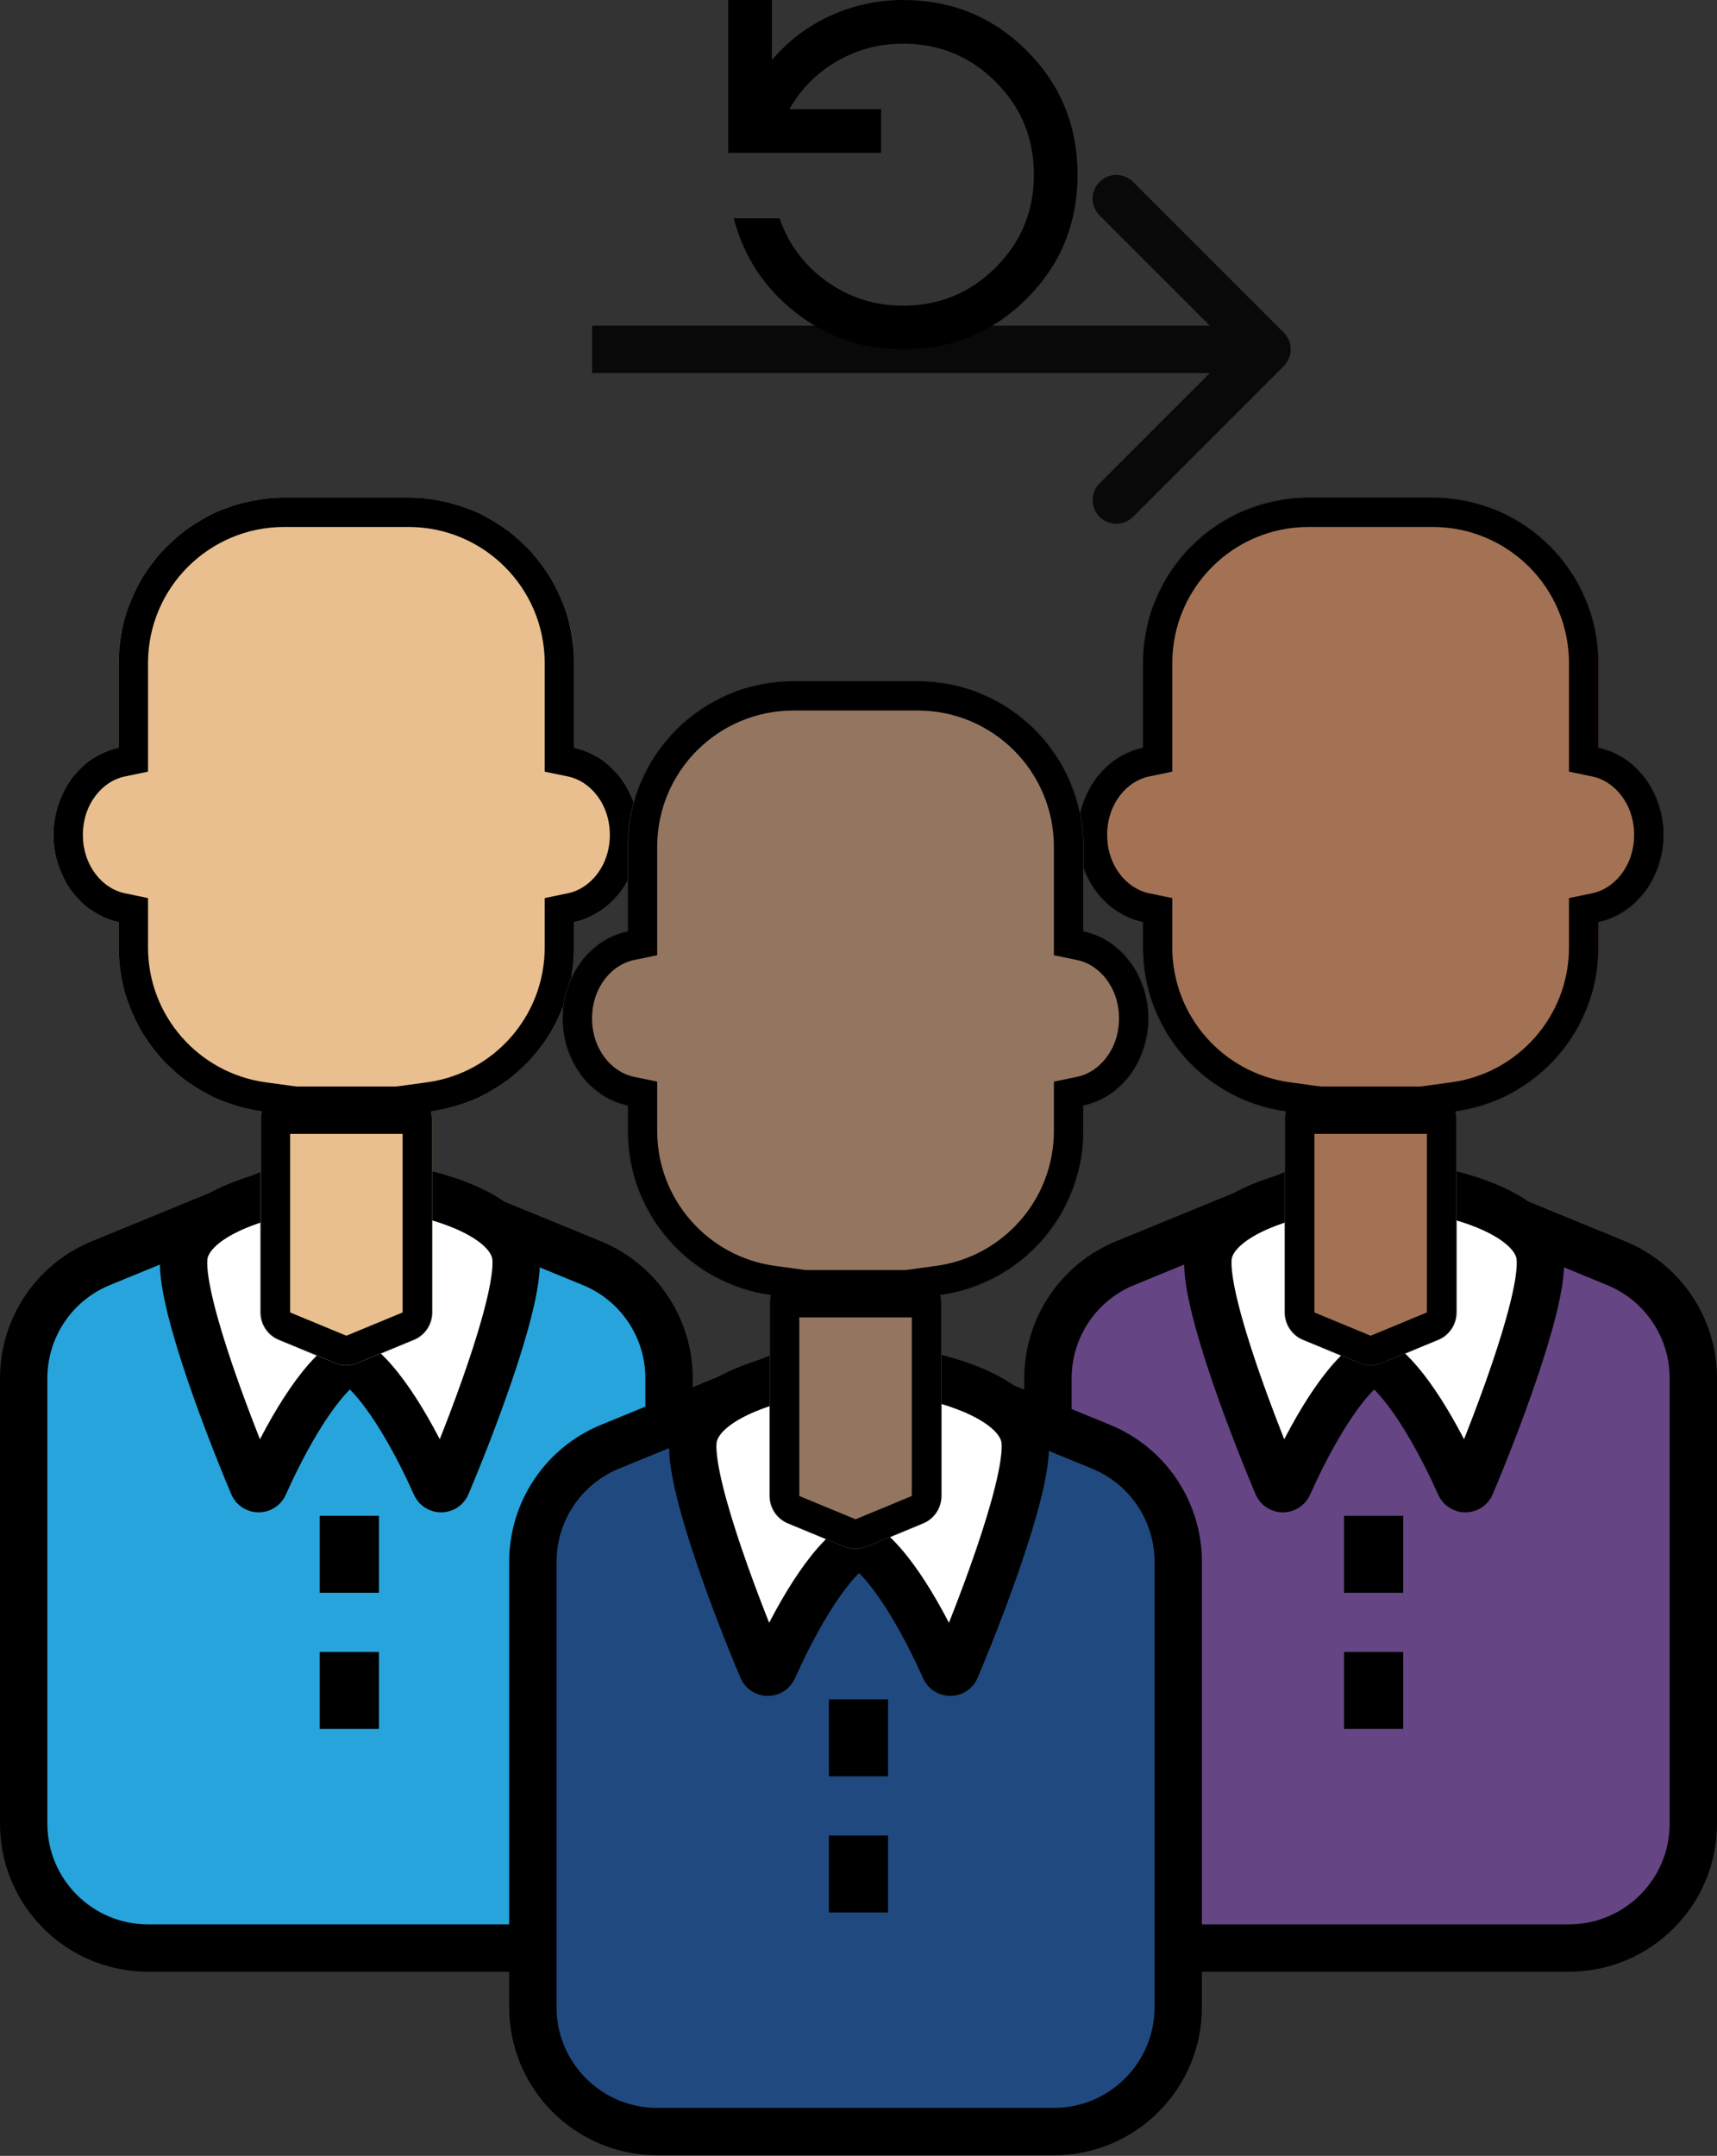<svg width="2403" height="3017" viewBox="0 0 2403 3017" fill="none" xmlns="http://www.w3.org/2000/svg">
<rect x="0" y="0" width="2403" height="3017" fill="#333333" stroke="none"/>
<path d="M418.696 1653.87C461.016 1636.51 508.47 1636.51 550.79 1653.87L828.378 1767.76C893.69 1794.55 936.342 1858.15 936.342 1928.75V2552.15C936.342 2648.26 858.434 2726.16 762.331 2726.16H207.155C111.052 2726.16 33.145 2648.26 33.145 2552.15V1928.75C33.145 1858.15 75.796 1794.55 141.108 1767.76L418.696 1653.87Z" fill="#27A4DC" stroke="black" stroke-width="66.29"/>
<path d="M720.901 1752.53C708.16 1701.57 620.426 1674.58 573.155 1666.43C569.798 1665.85 566.449 1667.5 564.808 1670.49C524.245 1744.32 552.551 1782.5 492.769 1894.53C490.657 1898.49 491.963 1903.46 495.618 1906.07C542.522 1939.48 588.642 2031.18 609.572 2078.29C612.553 2085 622.212 2085.05 625.065 2078.28C666.44 1980.14 733.347 1802.32 720.901 1752.53Z" fill="white" stroke="black" stroke-width="66.29"/>
<path d="M258.394 1752.53C271.135 1701.57 358.869 1674.58 406.14 1666.43C409.497 1665.85 412.846 1667.5 414.486 1670.49C455.05 1744.32 426.744 1782.5 486.526 1894.53C488.638 1898.49 487.332 1903.46 483.677 1906.07C436.773 1939.48 390.653 2031.18 369.723 2078.29C366.742 2085 357.082 2085.05 354.23 2078.28C312.855 1980.14 245.948 1802.32 258.394 1752.53Z" fill="white" stroke="black" stroke-width="66.29"/>
<mask id="path-4-inside-1_2033_198" fill="white">
<path d="M571.748 696.042C699.885 696.043 803.761 799.919 803.762 928.056V1046.19C855.645 1056.99 894.91 1107.58 894.91 1168.36C894.91 1229.14 855.644 1279.73 803.762 1290.52V1325.79C803.762 1443.14 716.647 1540.13 603.562 1555.64C604.43 1558.98 604.893 1562.48 604.894 1566.09V1836.7C604.894 1853.47 594.792 1868.58 579.304 1874.99L500.584 1907.56C490.441 1911.76 479.046 1911.76 468.902 1907.56L390.183 1874.99C374.694 1868.58 364.593 1853.47 364.593 1836.7V1566.09C364.593 1562.48 365.055 1558.98 365.923 1555.64C252.838 1540.13 165.725 1443.14 165.725 1325.79V1290.52C113.841 1279.73 74.577 1229.14 74.576 1168.36C74.576 1107.58 113.841 1056.99 165.725 1046.19V928.056C165.725 799.919 269.601 696.042 397.738 696.042H571.748Z"/>
</mask>
<path d="M571.748 696.042C699.885 696.043 803.761 799.919 803.762 928.056V1046.19C855.645 1056.99 894.91 1107.58 894.91 1168.36C894.91 1229.14 855.644 1279.73 803.762 1290.52V1325.79C803.762 1443.14 716.647 1540.13 603.562 1555.64C604.43 1558.98 604.893 1562.48 604.894 1566.09V1836.7C604.894 1853.47 594.792 1868.58 579.304 1874.99L500.584 1907.56C490.441 1911.76 479.046 1911.76 468.902 1907.56L390.183 1874.99C374.694 1868.58 364.593 1853.47 364.593 1836.7V1566.09C364.593 1562.48 365.055 1558.98 365.923 1555.64C252.838 1540.13 165.725 1443.14 165.725 1325.79V1290.52C113.841 1279.73 74.577 1229.14 74.576 1168.36C74.576 1107.58 113.841 1056.99 165.725 1046.19V928.056C165.725 799.919 269.601 696.042 397.738 696.042H571.748Z" fill="#E9BF8F"/>
<path d="M571.748 696.042L571.748 654.611H571.748V696.042ZM803.762 928.056H845.193V928.056L803.762 928.056ZM803.762 1046.19H762.331V1079.89L795.323 1086.75L803.762 1046.19ZM894.91 1168.36L936.341 1168.36V1168.36L894.91 1168.36ZM803.762 1290.52L795.322 1249.96L762.331 1256.82V1290.52H803.762ZM603.562 1555.64L597.933 1514.6L551.734 1520.93L563.464 1566.06L603.562 1555.64ZM604.894 1566.09H646.325V1566.09L604.894 1566.09ZM579.304 1874.99L595.145 1913.27L595.147 1913.27L579.304 1874.99ZM500.584 1907.56L516.425 1945.84H516.425L500.584 1907.56ZM468.902 1907.56L453.061 1945.84L453.062 1945.84L468.902 1907.56ZM390.183 1874.99L374.341 1913.27L374.342 1913.27L390.183 1874.99ZM364.593 1566.09L323.162 1566.09V1566.09H364.593ZM365.923 1555.64L406.022 1566.06L417.752 1520.93L371.552 1514.6L365.923 1555.64ZM165.725 1290.52H207.156V1256.82L174.164 1249.96L165.725 1290.52ZM74.576 1168.36H33.145V1168.36L74.576 1168.36ZM165.725 1046.19L174.163 1086.75L207.156 1079.89V1046.19H165.725ZM165.725 928.056L124.294 928.056V928.056H165.725ZM571.748 696.042L571.748 737.473C677.003 737.474 762.33 822.801 762.331 928.056L803.762 928.056L845.193 928.056C845.192 777.038 722.766 654.612 571.748 654.611L571.748 696.042ZM803.762 928.056H762.331V1046.19H803.762H845.193V928.056H803.762ZM803.762 1046.19L795.323 1086.75C825.521 1093.04 853.479 1124.57 853.479 1168.36L894.91 1168.36L936.341 1168.36C936.341 1090.58 885.768 1020.94 812.201 1005.63L803.762 1046.19ZM894.91 1168.36L853.479 1168.36C853.479 1212.14 825.522 1243.67 795.322 1249.96L803.762 1290.52L812.201 1331.08C885.767 1315.78 936.341 1246.13 936.341 1168.36L894.91 1168.36ZM803.762 1290.52H762.331V1325.79H803.762H845.193V1290.52H803.762ZM803.762 1325.79H762.331C762.331 1422.15 690.785 1501.86 597.933 1514.6L603.562 1555.64L609.192 1596.69C742.509 1578.41 845.193 1464.13 845.193 1325.79H803.762ZM603.562 1555.64L563.464 1566.06C563.461 1566.06 563.461 1566.05 563.461 1566.05C563.461 1566.05 563.461 1566.05 563.462 1566.06C563.462 1566.07 563.463 1566.08 563.463 1566.1L604.894 1566.09L646.325 1566.09C646.324 1558.93 645.403 1551.92 643.661 1545.22L603.562 1555.64ZM604.894 1566.09H563.463V1836.7H604.894H646.325V1566.09H604.894ZM604.894 1836.7H563.463C563.463 1836.71 563.462 1836.71 563.462 1836.71C563.462 1836.72 563.462 1836.71 563.462 1836.71C563.463 1836.71 563.464 1836.7 563.466 1836.7C563.467 1836.69 563.468 1836.69 563.467 1836.69C563.466 1836.7 563.465 1836.7 563.462 1836.7C563.46 1836.71 563.458 1836.71 563.456 1836.71C563.455 1836.71 563.456 1836.71 563.459 1836.71C563.462 1836.71 563.466 1836.7 563.47 1836.7C563.472 1836.7 563.472 1836.7 563.472 1836.7C563.471 1836.7 563.467 1836.7 563.461 1836.7L579.304 1874.99L595.147 1913.27C626.121 1900.45 646.325 1870.23 646.325 1836.7H604.894ZM579.304 1874.99L563.463 1836.7L484.743 1869.28L500.584 1907.56L516.425 1945.84L595.145 1913.27L579.304 1874.99ZM500.584 1907.56L484.743 1869.28L484.742 1869.28L468.902 1907.56L453.062 1945.84C473.348 1954.24 496.137 1954.24 516.425 1945.84L500.584 1907.56ZM468.902 1907.56L484.743 1869.28L406.024 1836.7L390.183 1874.99L374.342 1913.27L453.061 1945.84L468.902 1907.56ZM390.183 1874.99L406.024 1836.7L406.024 1836.7H364.593H323.162C323.162 1870.23 343.364 1900.45 374.341 1913.27L390.183 1874.99ZM364.593 1836.7H406.024V1566.09H364.593H323.162V1836.7H364.593ZM364.593 1566.09L406.024 1566.1C406.024 1566.08 406.024 1566.06 406.025 1566.06C406.025 1566.05 406.026 1566.05 406.026 1566.05C406.026 1566.04 406.025 1566.05 406.022 1566.06L365.923 1555.64L325.824 1545.22C324.08 1551.93 323.162 1558.93 323.162 1566.09L364.593 1566.09ZM365.923 1555.64L371.552 1514.6C278.701 1501.86 207.156 1422.15 207.156 1325.79H165.725H124.294C124.294 1464.13 226.976 1578.41 360.294 1596.69L365.923 1555.64ZM165.725 1325.79H207.156V1290.52H165.725H124.294V1325.79H165.725ZM165.725 1290.52L174.164 1249.96C143.965 1243.67 116.008 1212.14 116.007 1168.36L74.576 1168.36L33.145 1168.36C33.146 1246.13 83.718 1315.78 157.286 1331.08L165.725 1290.52ZM74.576 1168.36H116.007C116.007 1124.57 143.965 1093.04 174.163 1086.75L165.725 1046.19L157.286 1005.63C83.717 1020.93 33.145 1090.58 33.145 1168.36H74.576ZM165.725 1046.19H207.156V928.056H165.725H124.294V1046.19H165.725ZM165.725 928.056L207.156 928.056C207.156 822.8 292.483 737.473 397.738 737.473V696.042V654.611C246.719 654.611 124.295 777.037 124.294 928.056L165.725 928.056ZM397.738 696.042V737.473H571.748V696.042V654.611H397.738V696.042Z" fill="black" mask="url(#path-4-inside-1_2033_198)"/>
<path d="M397.738 1553.66H584.178" stroke="black" stroke-width="66.29"/>
<rect x="447.455" y="2121.27" width="82.862" height="107.721" fill="black"/>
<rect x="447.455" y="2311.85" width="82.862" height="107.721" fill="black"/>
<path d="M1852.21 1653.87C1894.53 1636.51 1941.98 1636.51 1984.3 1653.87L2261.89 1767.76C2327.2 1794.55 2369.86 1858.15 2369.86 1928.75V2552.15C2369.86 2648.26 2291.95 2726.16 2195.84 2726.16H1640.67C1544.57 2726.16 1466.66 2648.26 1466.66 2552.15V1928.75C1466.66 1858.15 1509.31 1794.55 1574.62 1767.76L1852.21 1653.87Z" fill="#654584" stroke="black" stroke-width="66.29"/>
<path d="M2154.41 1752.53C2141.67 1701.57 2053.94 1674.58 2006.67 1666.43C2003.31 1665.85 1999.96 1667.5 1998.32 1670.49C1957.76 1744.32 1986.06 1782.5 1926.28 1894.53C1924.17 1898.49 1925.48 1903.46 1929.13 1906.07C1976.04 1939.48 2022.16 2031.18 2043.09 2078.29C2046.07 2085 2055.73 2085.05 2058.58 2078.28C2099.95 1980.14 2166.86 1802.32 2154.41 1752.53Z" fill="white" stroke="black" stroke-width="66.29"/>
<path d="M1691.91 1752.53C1704.65 1701.57 1792.38 1674.58 1839.65 1666.43C1843.01 1665.85 1846.36 1667.5 1848 1670.49C1888.56 1744.32 1860.26 1782.5 1920.04 1894.53C1922.15 1898.49 1920.85 1903.46 1917.19 1906.07C1870.29 1939.48 1824.17 2031.18 1803.24 2078.29C1800.26 2085 1790.6 2085.05 1787.74 2078.28C1746.37 1980.14 1679.46 1802.32 1691.91 1752.53Z" fill="white" stroke="black" stroke-width="66.29"/>
<mask id="path-12-inside-2_2033_198" fill="white">
<path d="M2005.26 696.042C2133.4 696.043 2237.27 799.919 2237.28 928.056V1046.19C2289.16 1056.99 2328.42 1107.58 2328.42 1168.36C2328.42 1229.14 2289.16 1279.73 2237.28 1290.52V1325.79C2237.28 1443.14 2150.16 1540.13 2037.08 1555.64C2037.94 1558.98 2038.41 1562.48 2038.41 1566.09V1836.7C2038.41 1853.47 2028.31 1868.58 2012.82 1874.99L1934.1 1907.56C1923.96 1911.76 1912.56 1911.76 1902.42 1907.56L1823.7 1874.99C1808.21 1868.58 1798.11 1853.47 1798.11 1836.7V1566.09C1798.11 1562.48 1798.57 1558.98 1799.44 1555.64C1686.35 1540.13 1599.24 1443.14 1599.24 1325.79V1290.52C1547.36 1279.73 1508.09 1229.14 1508.09 1168.36C1508.09 1107.58 1547.35 1056.99 1599.24 1046.19V928.056C1599.24 799.919 1703.11 696.042 1831.25 696.042H2005.26Z"/>
</mask>
<path d="M2005.26 696.042C2133.4 696.043 2237.27 799.919 2237.28 928.056V1046.19C2289.16 1056.99 2328.42 1107.58 2328.42 1168.36C2328.42 1229.14 2289.16 1279.73 2237.28 1290.52V1325.79C2237.28 1443.14 2150.16 1540.13 2037.08 1555.64C2037.94 1558.98 2038.41 1562.48 2038.41 1566.09V1836.7C2038.41 1853.47 2028.31 1868.58 2012.82 1874.99L1934.1 1907.56C1923.96 1911.76 1912.56 1911.76 1902.42 1907.56L1823.7 1874.99C1808.21 1868.58 1798.11 1853.47 1798.11 1836.7V1566.09C1798.11 1562.48 1798.57 1558.98 1799.44 1555.64C1686.35 1540.13 1599.24 1443.14 1599.24 1325.79V1290.52C1547.36 1279.73 1508.09 1229.14 1508.09 1168.36C1508.09 1107.58 1547.35 1056.99 1599.24 1046.19V928.056C1599.24 799.919 1703.11 696.042 1831.25 696.042H2005.26Z" fill="#A37254"/>
<path d="M2005.26 696.042L2005.26 654.611H2005.26V696.042ZM2237.28 928.056H2278.71V928.056L2237.28 928.056ZM2237.28 1046.19H2195.84V1079.89L2228.84 1086.75L2237.28 1046.19ZM2328.42 1168.36L2369.85 1168.36V1168.36L2328.42 1168.36ZM2237.28 1290.52L2228.84 1249.96L2195.84 1256.82V1290.52H2237.28ZM2037.08 1555.64L2031.45 1514.6L1985.25 1520.93L1996.98 1566.06L2037.08 1555.64ZM2038.41 1566.09H2079.84V1566.09L2038.41 1566.09ZM2012.82 1874.99L2028.66 1913.27L2028.66 1913.27L2012.82 1874.99ZM1934.1 1907.56L1918.26 1869.28L1934.1 1907.56ZM1902.42 1907.56L1886.57 1945.84L1886.58 1945.84L1902.42 1907.56ZM1823.7 1874.99L1807.85 1913.27L1807.86 1913.27L1823.7 1874.99ZM1798.11 1566.09L1756.68 1566.09V1566.09H1798.11ZM1799.44 1555.64L1839.54 1566.06L1851.27 1520.93L1805.07 1514.6L1799.44 1555.64ZM1599.24 1290.52H1640.67V1256.82L1607.68 1249.96L1599.24 1290.52ZM1508.09 1168.36H1466.66V1168.36L1508.09 1168.36ZM1599.24 1046.19L1607.68 1086.76L1640.67 1079.89V1046.19H1599.24ZM1599.24 928.056L1557.81 928.056V928.056H1599.24ZM2005.26 696.042L2005.26 737.473C2110.52 737.474 2195.84 822.801 2195.84 928.056L2237.28 928.056L2278.71 928.056C2278.71 777.038 2156.28 654.612 2005.26 654.611L2005.26 696.042ZM2237.28 928.056H2195.84V1046.19H2237.28H2278.71V928.056H2237.28ZM2237.28 1046.19L2228.84 1086.75C2259.03 1093.04 2286.99 1124.57 2286.99 1168.36L2328.42 1168.36L2369.85 1168.36C2369.85 1090.58 2319.28 1020.94 2245.71 1005.63L2237.28 1046.19ZM2328.42 1168.36L2286.99 1168.36C2286.99 1212.14 2259.04 1243.67 2228.84 1249.96L2237.28 1290.52L2245.71 1331.08C2319.28 1315.78 2369.85 1246.13 2369.85 1168.36L2328.42 1168.36ZM2237.28 1290.52H2195.84V1325.79H2237.28H2278.71V1290.52H2237.28ZM2237.28 1325.79H2195.84C2195.84 1422.15 2124.3 1501.86 2031.45 1514.6L2037.08 1555.64L2042.71 1596.69C2176.02 1578.41 2278.71 1464.13 2278.71 1325.79H2237.28ZM2037.08 1555.64L1996.98 1566.06C1996.98 1566.06 1996.97 1566.05 1996.97 1566.05C1996.97 1566.05 1996.97 1566.05 1996.98 1566.06C1996.98 1566.07 1996.98 1566.08 1996.98 1566.1L2038.41 1566.09L2079.84 1566.09C2079.84 1558.93 2078.92 1551.92 2077.17 1545.22L2037.08 1555.64ZM2038.41 1566.09H1996.98V1836.7H2038.41H2079.84V1566.09H2038.41ZM2038.41 1836.7H1996.98C1996.98 1836.71 1996.98 1836.71 1996.98 1836.71C1996.98 1836.72 1996.98 1836.72 1996.98 1836.71C1996.98 1836.71 1996.98 1836.7 1996.98 1836.7C1996.98 1836.69 1996.98 1836.69 1996.98 1836.69C1996.98 1836.7 1996.98 1836.7 1996.98 1836.7C1996.97 1836.71 1996.97 1836.71 1996.97 1836.71C1996.97 1836.71 1996.97 1836.71 1996.97 1836.71C1996.98 1836.71 1996.98 1836.7 1996.98 1836.7C1996.99 1836.7 1996.99 1836.7 1996.99 1836.7C1996.98 1836.7 1996.98 1836.7 1996.97 1836.7L2012.82 1874.99L2028.66 1913.27C2059.63 1900.45 2079.84 1870.23 2079.84 1836.7H2038.41ZM2012.82 1874.99L1996.98 1836.7L1918.26 1869.28L1934.1 1907.56L1949.94 1945.84L2028.66 1913.27L2012.82 1874.99ZM1934.1 1907.56L1918.26 1869.28L1918.26 1869.28L1902.42 1907.56L1886.58 1945.84C1906.86 1954.24 1929.65 1954.24 1949.94 1945.84L1934.1 1907.56ZM1902.42 1907.56L1918.26 1869.28L1839.54 1836.7L1823.7 1874.99L1807.86 1913.27L1886.57 1945.84L1902.42 1907.56ZM1823.7 1874.99L1839.54 1836.7L1839.54 1836.7H1798.11H1756.68C1756.68 1870.23 1776.88 1900.45 1807.85 1913.27L1823.7 1874.99ZM1798.11 1836.7H1839.54V1566.09H1798.11H1756.68V1836.7H1798.11ZM1798.11 1566.09L1839.54 1566.1C1839.54 1566.08 1839.54 1566.06 1839.54 1566.06C1839.54 1566.05 1839.54 1566.05 1839.54 1566.05C1839.54 1566.04 1839.54 1566.05 1839.54 1566.06L1799.44 1555.64L1759.34 1545.22C1757.59 1551.93 1756.68 1558.93 1756.68 1566.09L1798.11 1566.09ZM1799.44 1555.64L1805.07 1514.6C1712.21 1501.86 1640.67 1422.15 1640.67 1325.79H1599.24H1557.81C1557.81 1464.13 1660.49 1578.41 1793.81 1596.69L1799.44 1555.64ZM1599.24 1325.79H1640.67V1290.52H1599.24H1557.81V1325.79H1599.24ZM1599.24 1290.52L1607.68 1249.96C1577.48 1243.67 1549.52 1212.14 1549.52 1168.36L1508.09 1168.36L1466.66 1168.36C1466.66 1246.13 1517.23 1315.78 1590.8 1331.08L1599.24 1290.52ZM1508.09 1168.36H1549.52C1549.52 1124.57 1577.48 1093.04 1607.68 1086.76L1599.24 1046.19L1590.8 1005.63C1517.23 1020.94 1466.66 1090.58 1466.66 1168.36H1508.09ZM1599.24 1046.19H1640.67V928.056H1599.24H1557.81V1046.19H1599.24ZM1599.24 928.056L1640.67 928.056C1640.67 822.8 1726 737.473 1831.25 737.473V696.042V654.611C1680.23 654.611 1557.81 777.037 1557.81 928.056L1599.24 928.056ZM1831.25 696.042V737.473H2005.26V696.042V654.611H1831.25V696.042Z" fill="black" mask="url(#path-12-inside-2_2033_198)"/>
<path d="M1831.25 1553.66H2017.69" stroke="black" stroke-width="66.29"/>
<rect x="1880.97" y="2121.27" width="82.862" height="107.721" fill="black"/>
<rect x="1880.97" y="2311.85" width="82.862" height="107.721" fill="black"/>
<path d="M1131.31 1910.75C1173.63 1893.38 1221.08 1893.38 1263.4 1910.75L1540.99 2024.63C1606.3 2051.42 1648.96 2115.02 1648.96 2185.62V2809.02C1648.95 2905.13 1571.05 2983.03 1474.94 2983.03H919.769C823.665 2983.03 745.758 2905.13 745.758 2809.02V2185.62C745.758 2115.02 788.409 2051.42 853.722 2024.63L1131.31 1910.75Z" fill="#20497F" stroke="black" stroke-width="66.29"/>
<path d="M1433.51 2009.41C1420.77 1958.44 1333.04 1931.46 1285.77 1923.3C1282.41 1922.72 1279.06 1924.37 1277.42 1927.36C1236.86 2001.19 1265.16 2039.37 1205.38 2151.4C1203.27 2155.36 1204.58 2160.34 1208.23 2162.94C1255.14 2196.35 1301.26 2288.05 1322.19 2335.16C1325.17 2341.87 1334.83 2341.92 1337.68 2335.15C1379.05 2237.01 1445.96 2059.19 1433.51 2009.41Z" fill="white" stroke="black" stroke-width="66.29"/>
<path d="M971.008 2009.41C983.748 1958.44 1071.48 1931.46 1118.75 1923.3C1122.11 1922.72 1125.46 1924.37 1127.1 1927.36C1167.66 2001.19 1139.36 2039.37 1199.14 2151.4C1201.25 2155.36 1199.94 2160.34 1196.29 2162.94C1149.39 2196.35 1103.27 2288.05 1082.34 2335.16C1079.35 2341.87 1069.7 2341.92 1066.84 2335.15C1025.47 2237.01 958.562 2059.19 971.008 2009.41Z" fill="white" stroke="black" stroke-width="66.29"/>
<mask id="path-20-inside-3_2033_198" fill="white">
<path d="M1284.36 952.913C1412.5 952.913 1516.38 1056.79 1516.38 1184.93V1303.06C1568.26 1313.86 1607.52 1364.45 1607.52 1425.23C1607.52 1486.01 1568.26 1536.6 1516.38 1547.39V1582.67C1516.38 1700.01 1429.26 1797.01 1316.18 1812.51C1317.04 1815.85 1317.51 1819.36 1317.51 1822.97V2093.57C1317.51 2110.34 1307.41 2125.45 1291.92 2131.86L1213.2 2164.43C1203.05 2168.63 1191.66 2168.63 1181.52 2164.43L1102.8 2131.86C1087.31 2125.45 1077.21 2110.34 1077.21 2093.57V1822.97C1077.21 1819.36 1077.67 1815.85 1078.54 1812.51C965.453 1797.01 878.338 1700.01 878.338 1582.67V1547.39C826.455 1536.6 787.19 1486.01 787.189 1425.23C787.189 1364.45 826.455 1313.86 878.338 1303.06V1184.93C878.338 1056.79 982.214 952.913 1110.35 952.913H1284.36Z"/>
</mask>
<path d="M1284.36 952.913C1412.5 952.913 1516.38 1056.79 1516.38 1184.93V1303.06C1568.26 1313.86 1607.52 1364.45 1607.52 1425.23C1607.52 1486.01 1568.26 1536.6 1516.38 1547.39V1582.67C1516.38 1700.01 1429.26 1797.01 1316.18 1812.51C1317.04 1815.85 1317.51 1819.36 1317.51 1822.97V2093.57C1317.51 2110.34 1307.41 2125.45 1291.92 2131.86L1213.2 2164.43C1203.05 2168.63 1191.66 2168.63 1181.52 2164.43L1102.8 2131.86C1087.31 2125.45 1077.21 2110.34 1077.21 2093.57V1822.97C1077.21 1819.36 1077.67 1815.85 1078.54 1812.51C965.453 1797.01 878.338 1700.01 878.338 1582.67V1547.39C826.455 1536.6 787.19 1486.01 787.189 1425.23C787.189 1364.45 826.455 1313.86 878.338 1303.06V1184.93C878.338 1056.79 982.214 952.913 1110.35 952.913H1284.36Z" fill="#947560"/>
<path d="M1284.36 952.913L1284.36 911.482H1284.36V952.913ZM1516.38 1303.06H1474.94V1336.76L1507.94 1343.63L1516.38 1303.06ZM1607.52 1425.23L1648.96 1425.23V1425.23H1607.52ZM1516.38 1547.39L1507.94 1506.83L1474.94 1513.69V1547.39H1516.38ZM1516.38 1582.67L1557.81 1582.67V1582.67H1516.38ZM1316.18 1812.51L1310.55 1771.47L1264.35 1777.8L1276.08 1822.94L1316.18 1812.51ZM1317.51 2093.57L1358.94 2093.58V2093.57H1317.51ZM1291.92 2131.86L1276.08 2093.57L1276.08 2093.57L1291.92 2131.86ZM1213.2 2164.43L1229.04 2202.71L1229.04 2202.71L1213.2 2164.43ZM1181.52 2164.43L1165.67 2202.71L1165.67 2202.71L1181.52 2164.43ZM1102.8 2131.86L1118.64 2093.57L1118.64 2093.57L1102.8 2131.86ZM1077.21 2093.57L1035.78 2093.57L1035.78 2093.58L1077.21 2093.57ZM1078.54 1812.51L1118.64 1822.93L1130.36 1777.8L1084.17 1771.47L1078.54 1812.51ZM878.338 1582.67L836.907 1582.67L836.907 1582.67L878.338 1582.67ZM878.338 1547.39H919.769V1513.69L886.777 1506.83L878.338 1547.39ZM787.189 1425.23L745.758 1425.23L745.758 1425.23L787.189 1425.23ZM878.338 1303.06L886.777 1343.63L919.769 1336.76V1303.06H878.338ZM878.338 1184.93L836.907 1184.93V1184.93H878.338ZM1110.35 952.913L1110.35 911.482L1110.35 911.482L1110.35 952.913ZM1284.36 952.913L1284.36 994.344C1389.62 994.344 1474.94 1079.67 1474.94 1184.93H1516.38H1557.81C1557.81 1033.91 1435.38 911.482 1284.36 911.482L1284.36 952.913ZM1516.38 1184.93H1474.94V1303.06H1516.38H1557.81V1184.93H1516.38ZM1516.38 1303.06L1507.94 1343.63C1538.14 1349.91 1566.09 1381.44 1566.09 1425.23H1607.52H1648.96C1648.96 1347.45 1598.38 1277.81 1524.82 1262.5L1516.38 1303.06ZM1607.52 1425.23L1566.09 1425.23C1566.09 1469.01 1538.14 1500.54 1507.94 1506.83L1516.38 1547.39L1524.82 1587.95C1598.38 1572.65 1648.96 1503 1648.96 1425.23L1607.52 1425.23ZM1516.38 1547.39H1474.94V1582.67H1516.38H1557.81V1547.39H1516.38ZM1516.38 1582.67L1474.94 1582.67C1474.94 1679.02 1403.4 1758.73 1310.55 1771.47L1316.18 1812.51L1321.8 1853.56C1455.12 1835.28 1557.81 1721 1557.81 1582.67L1516.38 1582.67ZM1316.18 1812.51L1276.08 1822.94C1276.08 1822.93 1276.08 1822.93 1276.07 1822.93C1276.07 1822.92 1276.07 1822.92 1276.07 1822.92C1276.07 1822.92 1276.07 1822.93 1276.07 1822.93C1276.08 1822.94 1276.08 1822.95 1276.08 1822.97H1317.51H1358.94C1358.94 1815.8 1358.02 1808.79 1356.27 1802.09L1316.18 1812.51ZM1317.51 1822.97H1276.08V2093.57H1317.51H1358.94V1822.97H1317.51ZM1317.51 2093.57L1276.08 2093.57L1276.08 2093.57L1291.92 2131.86L1307.76 2170.14C1338.74 2157.32 1358.94 2127.1 1358.94 2093.58L1317.51 2093.57ZM1291.92 2131.86L1276.08 2093.57L1197.36 2126.15L1213.2 2164.43L1229.04 2202.71L1307.76 2170.14L1291.92 2131.86ZM1213.2 2164.43L1197.36 2126.15L1197.36 2126.15L1181.52 2164.43L1165.67 2202.71C1185.96 2211.11 1208.75 2211.11 1229.04 2202.71L1213.2 2164.43ZM1181.52 2164.43L1197.36 2126.15L1118.64 2093.57L1102.8 2131.86L1086.96 2170.14L1165.67 2202.71L1181.52 2164.43ZM1102.8 2131.86L1118.64 2093.57L1118.64 2093.57L1077.21 2093.57L1035.78 2093.58C1035.78 2127.1 1055.98 2157.32 1086.96 2170.14L1102.8 2131.86ZM1077.21 2093.57H1118.64V1822.97H1077.21H1035.78V2093.57H1077.21ZM1077.21 1822.97H1118.64C1118.64 1822.95 1118.64 1822.94 1118.64 1822.93C1118.64 1822.92 1118.64 1822.92 1118.64 1822.92C1118.64 1822.92 1118.64 1822.92 1118.64 1822.92C1118.64 1822.93 1118.64 1822.93 1118.64 1822.93L1078.54 1812.51L1038.44 1802.09C1036.7 1808.8 1035.78 1815.8 1035.78 1822.97H1077.21ZM1078.54 1812.51L1084.17 1771.47C991.315 1758.73 919.769 1679.02 919.769 1582.67L878.338 1582.67L836.907 1582.67C836.907 1721 939.59 1835.28 1072.91 1853.56L1078.54 1812.51ZM878.338 1582.67H919.769V1547.39H878.338H836.907V1582.67H878.338ZM878.338 1547.39L886.777 1506.83C856.578 1500.54 828.621 1469.01 828.62 1425.23L787.189 1425.23L745.758 1425.23C745.759 1503 796.332 1572.65 869.898 1587.95L878.338 1547.39ZM787.189 1425.23L828.62 1425.23C828.621 1381.44 856.578 1349.91 886.777 1343.63L878.338 1303.06L869.899 1262.5C796.332 1277.81 745.758 1347.45 745.758 1425.23L787.189 1425.23ZM878.338 1303.06H919.769V1184.93H878.338H836.907V1303.06H878.338ZM878.338 1184.93L919.769 1184.93C919.769 1079.67 1005.1 994.344 1110.35 994.344L1110.35 952.913L1110.35 911.482C959.332 911.482 836.907 1033.91 836.907 1184.93L878.338 1184.93ZM1110.35 952.913V994.344H1284.36V952.913V911.482H1110.35V952.913Z" fill="black" mask="url(#path-20-inside-3_2033_198)"/>
<path d="M1110.35 1810.54H1296.79" stroke="black" stroke-width="66.29"/>
<rect x="1160.07" y="2378.14" width="82.862" height="107.721" fill="black"/>
<rect x="1160.07" y="2568.72" width="82.862" height="107.721" fill="black"/>
<path d="M1796.69 512.323C1809.63 499.379 1809.63 478.393 1796.69 465.449L1585.75 254.517C1572.81 241.573 1551.82 241.573 1538.88 254.517C1525.94 267.461 1525.94 288.447 1538.88 301.391L1726.37 488.886L1538.88 676.382C1525.94 689.326 1525.94 710.312 1538.88 723.256C1551.82 736.199 1572.81 736.199 1585.75 723.256L1796.69 512.323ZM828.621 488.886V522.031H1773.25V488.886V455.741H828.621V488.886Z" fill="#090909"/>
<path d="M1263.65 488.886C1331.89 488.886 1389.69 465.206 1437.05 417.845C1484.41 370.484 1508.09 312.683 1508.09 244.443C1508.09 176.203 1484.41 118.402 1437.05 71.041C1389.69 23.68 1331.89 0 1263.65 0C1228.51 0 1194.9 7.252 1162.81 21.755C1130.73 36.259 1103.23 57.016 1080.31 84.027V0H1019.2V213.888H1233.09V152.777H1104.76C1121.05 124.259 1143.33 101.851 1171.58 85.555C1199.84 69.259 1230.52 61.111 1263.65 61.111C1314.57 61.111 1357.86 78.935 1393.51 114.583C1429.16 150.231 1446.98 193.517 1446.98 244.443C1446.98 295.369 1429.16 338.656 1393.51 374.303C1357.86 409.951 1314.57 427.775 1263.65 427.775C1224.43 427.775 1189.04 416.572 1157.47 394.164C1125.89 371.757 1103.74 342.22 1091.01 305.554H1026.84C1041.1 359.535 1070.13 403.586 1113.93 437.706C1157.72 471.826 1207.63 488.886 1263.65 488.886Z" fill="black"/>
</svg>
